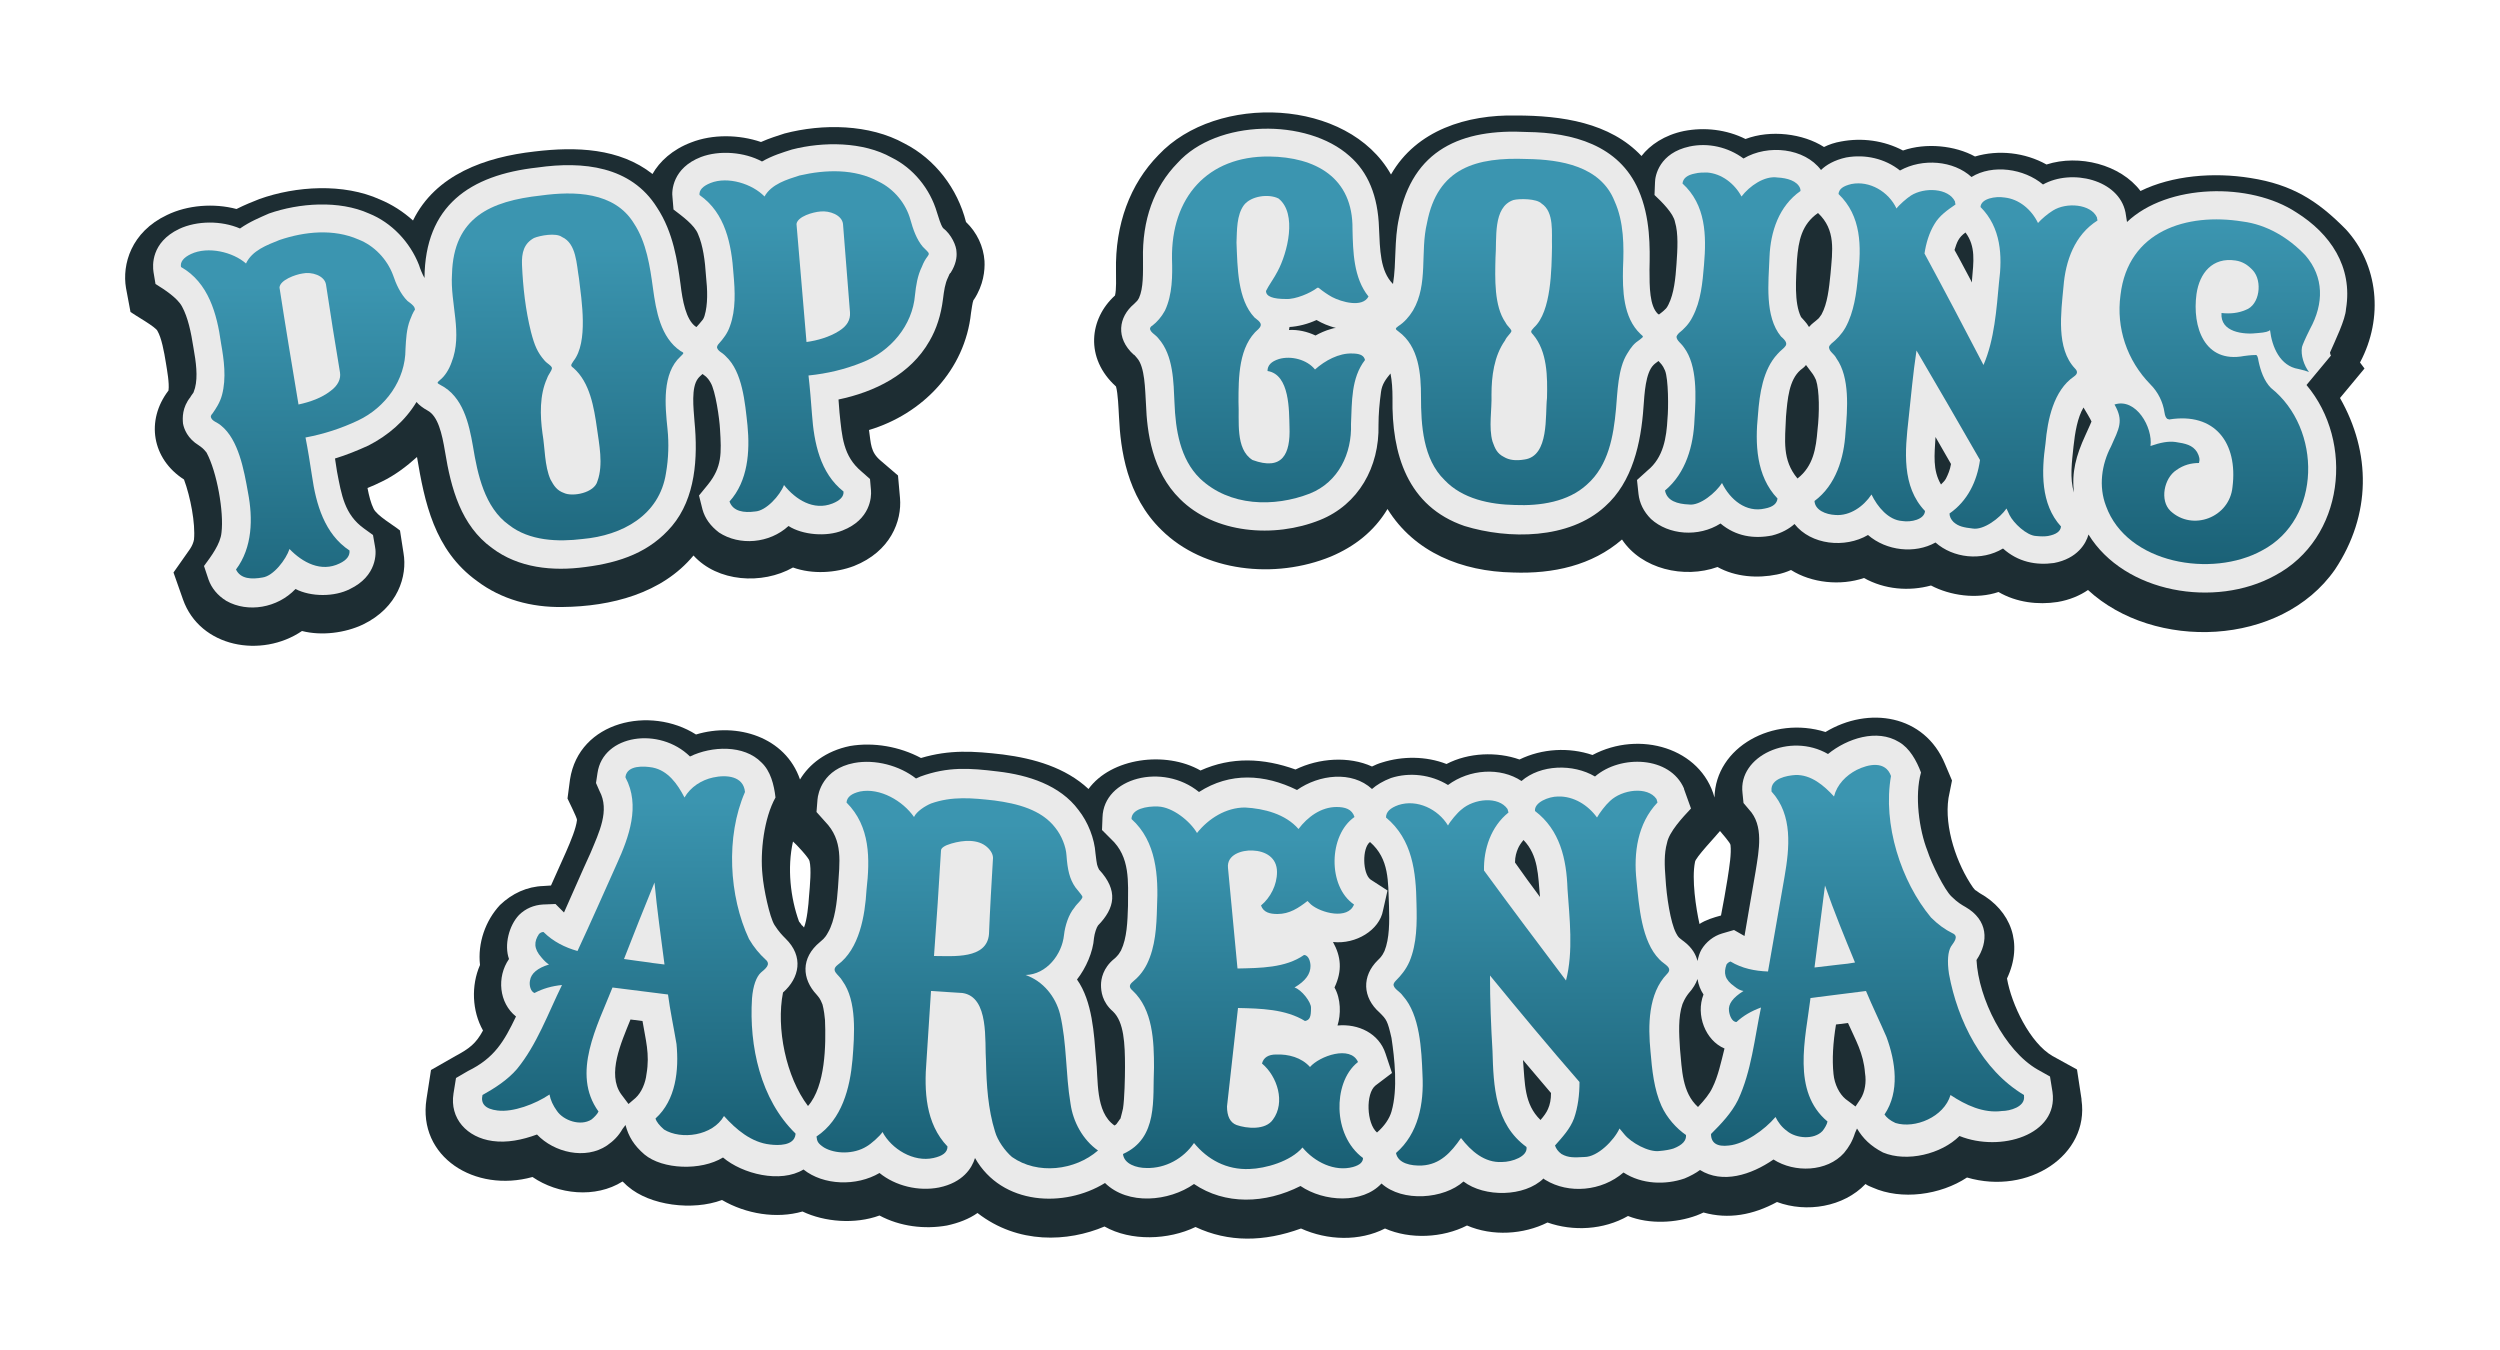 <?xml version="1.0" encoding="utf-8"?>
<!-- Generator: Adobe Illustrator 27.7.0, SVG Export Plug-In . SVG Version: 6.00 Build 0)  -->
<svg version="1.1" id="Layer_1" xmlns="http://www.w3.org/2000/svg" xmlns:xlink="http://www.w3.org/1999/xlink" x="0px" y="0px"
	 viewBox="0 0 500 270" enable-background="new 0 0 500 270" xml:space="preserve">
<path fill="#1D2D33" d="M196.9,52.2c-0.2-2.9-1.5-5.7-3.7-7.8c-1.7-6.7-6.2-12.6-12.3-15.7c-7-3.9-16.4-4-24-2
	c-1.5,0.5-2.9,0.9-4.7,1.7c-4.4-1.5-9.7-1.6-14,0.1c-3.7,1.4-6.3,3.8-7.7,6.3c-6.6-5.2-15.3-5.5-23.6-4.5
	c-9.8,1.1-19.8,4.6-24.3,13.8c-2-1.8-4.2-3.2-6.6-4.2c-7.3-3.3-16.8-2.7-24.1-0.1c-1.5,0.6-2.8,1.1-4.6,2c-4.5-1.2-9.8-0.8-13.9,1.2
	c-7.2,3.4-9,9.9-8.2,14.6c0,0,0.9,4.8,0.9,4.8c0.8,0.6,5.1,3,5.4,3.8c0.8,1.4,1.3,4,1.7,6.5c0.2,1.3,0.7,3.9,0.5,5.4
	c-4.6,6-3.3,13.7,3.1,17.8c1.3,3.5,2.3,8.8,2,12c-0.1,0.6-0.4,1.3-0.8,1.9l-3.3,4.7l1.9,5.4c3.4,9.6,15.7,11.8,23.8,6.3
	c3.9,1,8.6,0.4,12.2-1.3c7-3.4,8.9-9.7,8.1-14.3c0,0-0.7-4.5-0.7-4.5c-1.2-1-4.7-3-5.3-4.4c-0.5-1-0.9-2.5-1.2-4.1
	c1-0.4,1.9-0.8,2.9-1.3c2.5-1.2,4.9-3,7-4.9c1.5,8.9,3.4,18.6,12,24.8c4.9,3.7,10.9,5.3,17.1,5.2c9.7-0.1,19.9-2.7,26.2-10.3
	c4.8,5.3,13.7,5.9,19.9,2.4c3.9,1.4,8.5,1.1,12.2-0.3c7.3-2.9,9.6-9,9.2-13.6c0,0-0.4-4.5-0.4-4.5l-3.5-3c-2-1.7-1.9-3.3-2.3-6.1
	c10.7-3.2,19.2-12,20.4-23.4c0.1-0.6,0.3-2.2,0.5-2.6l0.1-0.1l0,0C196.7,57,197,54.1,196.9,52.2z"/>
<path fill="#1D2D33" d="M469.2,45.9c-5.7-5.8-10.8-9-19.1-10.3c-7.4-1.2-15.7-0.5-22,2.6c-4-5.3-12.3-7.4-18.8-5.3
	c-4.3-2.4-9.6-3-14.3-1.6c-4-2.2-9.8-2.8-14.4-1.2c-3.8-2-8.2-2.6-12.4-1.8c-1.2,0.2-2.4,0.6-3.4,1.1c-4.2-2.7-10.7-3.5-15.7-1.6
	c-3.8-1.9-8.2-2.4-12.3-1.6c-3.9,0.8-6.8,2.8-8.5,5c-6.3-6.7-16-8.1-25.1-8.1c-9.8-0.2-19.9,2.9-25,11.8
	c-8.6-15.3-34.9-16.3-46.5-3.9c-5.7,5.8-8.7,13.9-8.5,23.2c0,1.4,0.1,3.7-0.2,4.9c-5.1,4.6-6.1,12.5,0.2,18.2
	c0.4,1.4,0.5,4.4,0.6,6.1c0.3,6.4,1.5,15.8,8.5,22.6c8.5,8.4,22.7,9.9,33.9,5.3c4.7-2,8.6-5,11.3-9.5c5.4,8.7,14.9,12.5,25.1,12.7
	c8,0.3,15.8-1.4,21.8-6.6c3.9,5.9,12.4,7.9,19.1,5.5c3.6,2,8,2.3,11.9,1.5c1-0.2,1.9-0.5,2.8-0.9c4.1,2.6,9.9,3.2,14.6,1.6
	c4.1,2.3,9,2.7,13.4,1.5c3.8,2,9.1,2.8,13.5,1.3c3.6,2.1,7.9,2.6,11.8,2c2.4-0.4,4.5-1.3,6.1-2.4c13.2,12.2,38.6,11.4,49.4-4.1
	c7.3-11,7.2-23.4,1-34.3l4.9-5.9l-0.9-1.2C476.8,63.5,475.6,52.9,469.2,45.9z"/>
<path fill="#EAEAEA" d="M191.3,50.4c0-1.2-1-3.5-2.7-4.8c-0.5-0.7-0.9-2.2-1.2-3.1c-1.4-4.8-4.8-8.9-9.1-11
	c-5.7-3.2-13.7-3.2-19.9-1.6c-1.9,0.6-3.9,1.2-6,2.4c-3.5-1.9-8.5-2.3-12.2-0.9c-5.7,2.2-5.9,6.8-5.7,8.1c0,0,0.2,2.4,0.2,2.4
	c1.7,1.3,4.2,3.1,4.9,4.9c1,2.3,1.4,5.3,1.6,8.4c0.3,2.8,0.4,5.7-0.3,8c-0.2,0.6-0.4,0.8-0.4,0.8c-0.7,0.9-0.7,0.8-1.2,1.4
	c-0.1,0-0.1-0.1-0.2-0.1c-1.9-1.4-2.6-5.1-3-8.5c-0.6-4.4-1.4-10.3-4.7-15.3c-5.2-8.3-14.8-9.3-23.9-8C93.9,35,85,41.2,84.9,55.6
	c-0.4-0.7-0.9-1.9-1.1-2.6c-1.8-4.6-5.5-8.5-10-10.3c-6-2.7-14-2.1-20,0C52,43.5,50,44.3,48,45.7c-3.7-1.6-8.6-1.6-12.2,0.1
	c-5.6,2.7-5.3,7.3-5.1,8.6c0,0,0.4,2.4,0.4,2.4c1.8,1.1,4.4,2.8,5.3,4.5c1.2,2.2,1.8,5.1,2.3,8.3c0.5,2.8,0.9,5.7,0.3,8
	c-0.2,0.6-0.3,0.9-0.3,0.9c-0.4,0.6-0.6,0.8-0.6,0.9c-1.7,2.1-1.6,4.2-1.5,5.3c0.2,1.1,0.9,3,3.2,4.4c0.4,0.3,0.8,0.5,1.5,1.4
	c2.1,3.9,3.5,11.9,3,16c-0.2,2.3-2.1,4.8-3.5,6.7l0.9,2.7c0.6,1.7,1.8,3.2,3.6,4.3c4.3,2.4,10.2,1.4,13.8-2.4
	c3.1,1.6,7.8,1.6,10.9,0c5.4-2.6,5.3-7.2,5-8.5c0,0-0.4-2.3-0.4-2.3l-1.8-1.3c-3.9-2.8-4.5-6.7-5.4-11.4l-0.4-2.6
	c2.3-0.7,4.5-1.6,6.7-2.6c3.9-2,7.3-4.9,9.6-8.7c0.5,0.6,1.3,1.2,2.2,1.7c2.1,1.1,2.9,4.6,3.5,8.2c1.2,7.4,3.2,14.8,9.4,19.3
	c5.3,4,12.1,4.7,18.7,3.8c7-0.9,12.9-3,17.3-8.2c4.7-5.6,5.2-13.6,4.5-20.9c-0.2-2.7-0.7-6.8,0.7-8.6c0.3-0.4,0.5-0.5,0.9-0.9
	c0.5,0.4,0.9,0.5,1.6,1.7c1,1.6,1.8,7.3,1.9,9.3c0.3,4.9,0.4,7.6-2.4,11.1c0,0-1.8,2.2-1.8,2.2l0.7,2.8c0.5,1.8,1.6,3.3,3.3,4.6
	c4.1,2.7,10.1,2.2,13.9-1.3c2.8,1.8,7.6,2.2,10.8,0.9c5.6-2.2,5.8-6.7,5.7-8c0,0-0.2-2.3-0.2-2.3l-1.7-1.5c-3.7-3.1-3.9-7-4.4-11.8
	l-0.2-2.6c7.2-1.5,14.4-5,18.2-11.7c1.4-2.4,2.3-5.2,2.7-8.4c0.2-1.6,0.4-3.1,1-4.3c0.1-0.3,0.3-0.6,0.2-0.5c0,0,0,0,0,0
	c0.2-0.3,0.2-0.4,0.3-0.4C191.2,52.9,191.4,51.4,191.3,50.4z"/>
<path fill="#EAEAEA" d="M469.2,61.8c1.4-8.5-3.2-15.1-9.9-19.3c-9.2-6.1-25.8-5.8-33.9,1.9l-0.3-1.9c-1.3-6.6-10.8-8.8-16.5-5.6
	c-3.8-3.2-10.1-4.1-14.3-1.5c-3.6-3.3-9.8-3.8-14.3-1.3c-3-2.4-7-3.3-10.8-2.6c-2.3,0.5-4,1.5-5,2.5c-3.3-4.4-10.6-5.2-15.5-2.3
	c-3.1-2.3-7.1-3.2-10.8-2.4c-6,1.3-6.9,5.8-6.9,7.2c0,0-0.1,2.5-0.1,2.5c1.5,1.4,3.8,3.7,4.1,5.4c0.7,2.3,0.5,5.5,0.3,8.4
	c-0.2,2.9-0.5,5.9-1.6,8.1c-0.3,0.6-0.5,0.8-0.5,0.8c-0.8,0.8-0.8,0.7-1.4,1.2c-0.1,0-0.1-0.1-0.2-0.1c-1.7-1.6-1.7-5.4-1.7-8.9
	c0.1-4.4,0.2-10.4-2.2-15.9c-3.9-9-13.2-11.5-22.3-11.6c-13.1-0.7-22.9,3.5-25.6,17.2c-1,4.5-0.5,8.9-1.2,13.2
	c-2.6-2.6-2.6-6.9-2.8-11.2c-0.2-6.4-2.2-11.2-5.9-14.4c-8.5-7.6-26.5-7.4-34.4,1.4c-4.7,4.8-7.1,11.4-6.9,19.3
	c0,2.7,0.1,5.7-0.8,7.7c-0.2,0.4-0.4,0.6-0.4,0.6c-0.4,0.4-0.6,0.6-0.6,0.6c-3.1,2.6-3.7,6.8-0.1,10.1c0.1,0,0.3,0.2,0.7,0.7
	c1.6,1.8,1.6,6.2,1.8,9.3c0.2,5.5,1.2,13.4,6.8,18.9c6.9,6.9,18.8,7.9,28,4.2c7.7-3.1,11.9-10.6,11.7-19c0-2.2,0.2-4.4,0.5-6.6
	c0.2-1.6,1-2.6,1.9-3.7c0.3,1.5,0.4,3.2,0.4,4.9c-0.2,11.2,3,21.7,14.4,25.6c8.8,2.7,20.9,2.7,28.1-3.9c5.5-4.9,7.2-12.7,7.7-19.9
	c0.2-2.7,0.4-6.8,2-8.4c0.4-0.4,0.5-0.4,1-0.8c0.4,0.5,0.8,0.7,1.3,1.9c0.7,1.7,0.7,7.6,0.5,9.6c-0.2,3.8-0.8,7.8-4,10.4
	c0,0-2.1,1.9-2.1,1.9l0.3,2.8c0.2,1.8,1,3.5,2.5,5c3.5,3.2,9.5,3.7,13.9,0.9c3.1,2.6,6.7,3.1,10.3,2.4c2-0.5,3.5-1.4,4.5-2.3
	c3.3,4.2,10.1,4.9,14.7,2.2c3.7,3.2,9.4,3.8,13.5,1.5c3.5,3.1,9.2,3.8,13.5,1.2c3,2.7,6.6,3.4,10.2,2.9c4.7-0.9,6.4-3.9,6.9-5.7
	c7.2,11.7,25.3,14.8,37.3,8.2c13.9-7.4,15.9-26.7,6.3-38.1l4.9-5.9c-0.1-0.1-0.2-0.4-0.2-0.6C467,68.2,469.1,63.9,469.2,61.8z
	 M266.2,65.8c-1.1,0.3-2.2,0.8-3.1,1.3c-1.7-0.8-3.5-1.2-5.3-1.1c0-0.2,0.1-0.4,0.1-0.6c1.7-0.1,3.7-0.6,5.4-1.4
	c1.2,0.7,2.4,1.2,3.9,1.6C266.8,65.6,266.5,65.7,266.2,65.8z M363.5,86c-0.3,3.6-0.8,7.2-4,9.7c-3.1-3.7-2.5-7.6-2.3-12.4
	c0.3-3.5,0.6-7.3,2.9-9.3c0.4-0.3,0.8-0.6,1.1-1c0.3,0.4,0.6,0.8,0.9,1.2c0.3,0.4,0.6,0.7,1.1,1.8C363.9,78.1,363.9,82.6,363.5,86z
	 M366.1,54.8c-0.3,2.9-0.6,5.9-1.8,8.1c-0.4,0.6-0.6,0.8-0.6,0.8c-1,0.9-1.2,0.9-1.9,1.7c-0.5-0.9-1.2-1.5-1.6-2
	c-1.4-2.9-1-7.5-0.8-11.5c0.3-3.7,0.9-7,4.2-9.3C367.2,46,366.5,50.1,366.1,54.8z M389.2,95.7c-0.2,0.4-0.6,0.8-1,1.2
	c-1.7-2.9-1.3-5.9-1.1-9.5c1,1.8,2.1,3.6,3.1,5.4C390,94,389.6,94.9,389.2,95.7z M394.4,56c0,0.2,0,0.3,0,0.5
	c-1.2-2.2-2.3-4.4-3.5-6.5c0.5-1.6,0.8-2.5,2.2-3.5C395.2,49.3,394.7,52.4,394.4,56z M417.1,87c-1.9,4.1-2.8,7.5-2.3,11.5
	c-0.9-2.8-0.4-6.3-0.1-9.2c0.3-2.8,0.8-5.8,2-7.8c0.2,0.3,1.5,2.5,1.6,2.8C418.2,84.5,417.9,85.3,417.1,87z"/>
<g>
	<linearGradient id="SVGID_1_" gradientUnits="userSpaceOnUse" x1="59.456" y1="57.155" x2="59.456" y2="154.286">
		<stop  offset="0" style="stop-color:#3B95B0"/>
		<stop  offset="1" style="stop-color:#0E4D60"/>
	</linearGradient>
	<path fill="url(#SVGID_1_)" d="M82.4,60.9c-0.2-0.2-0.5-0.4-0.9-0.7c-1.4-1.4-2.3-3.4-2.9-5.2c-1.2-3.2-3.8-5.9-6.9-7.1
		c-5-2.2-10.8-1.6-15.8,0.1c-2.5,1-5.5,2.1-6.7,4.7c-2.6-2.3-7.6-3.5-11-1.9c-1.5,0.7-2.2,1.6-2,2.6c5.5,3.1,7.2,9.4,8,15.2
		c0.6,3.4,1.1,7,0.2,10.4c-0.4,1.5-1.2,2.7-1.9,3.7c-0.3,0.3-0.4,0.6-0.3,0.8c0.3,0.8,1.2,0.9,2,1.6c3.5,2.8,4.6,8.9,5.4,13.4
		c1,5.2,0.9,11-2.4,15.4c0.9,1.9,3.1,2,5.3,1.6c2.2-0.3,4.7-3.6,5.4-5.7c2.6,2.7,6.3,4.7,10,2.9c1.5-0.7,2.1-1.6,2-2.6
		c-5-3.3-6.7-9.3-7.5-14.9c-0.4-2.6-0.8-5.2-1.3-7.7c3.7-0.7,7.1-1.8,10.5-3.4c5.5-2.6,9.5-8.1,9.5-14.3c0.1-1.9,0.2-4,0.9-5.8
		c0.3-0.8,0.6-1.5,1-2.1C82.9,61.4,82.8,61.3,82.4,60.9z M66.1,78.2c-1.8,1.4-4.1,2.2-6.4,2.7c-1.3-7.8-2.6-15.6-3.8-23.4
		c0.1-1.5,3.2-2.6,4.6-2.8c1.8-0.4,4.4,0.4,4.7,2.2c0.9,5.9,1.8,11.7,2.8,17.6C68.2,75.8,67.6,77.1,66.1,78.2z"/>
	
		<linearGradient id="SVGID_00000152982972598178765060000018103350677424183176_" gradientUnits="userSpaceOnUse" x1="112.118" y1="49.393" x2="112.118" y2="146.635">
		<stop  offset="0" style="stop-color:#3B95B0"/>
		<stop  offset="1" style="stop-color:#0E4D60"/>
	</linearGradient>
	<path fill="url(#SVGID_00000152982972598178765060000018103350677424183176_)" d="M136.1,70.2c-4-2.7-4.9-8.1-5.5-12.5
		c-0.6-4.4-1.3-9.2-3.8-13c-3.9-6.4-12-6.5-18.6-5.6c-10.1,1.1-17.5,4.4-17.8,15.7c-0.4,5.9,2.2,11.9-0.1,17.7
		C89.8,73.9,89,75.2,88,76c-0.7,0.6-0.6,0.6,0.1,1c4.5,2.3,5.7,7.7,6.5,12.3c0.9,5.5,2.3,12.2,7.2,15.7c4.1,3.2,9.8,3.4,14.7,2.8
		c7.9-0.7,15.4-4.7,16.7-13.2c0.5-2.9,0.6-5.9,0.3-8.8c-0.5-4.8-1.1-11.1,2.6-14.5C136.8,70.6,136.9,70.6,136.1,70.2z M119.5,96.2
		c-0.6,2.4-5,3.2-6.7,2.4c-1.4-0.5-2-1.4-2.7-2.7c-1.2-2.7-1.1-6.3-1.6-9.2c-0.5-3.6-0.6-7.7,0.9-11c0.3-0.9,0.9-1.4,1-2.1
		c-0.2-0.6-0.9-0.8-1.5-1.5c-1.4-1.6-2-3-2.7-5.7c-1.1-4.4-1.6-8.9-1.8-13.4c-0.1-2.5,0.4-4.3,2.4-5.4c1.2-0.5,4.4-1.1,5.6-0.2
		c2.9,1.3,2.9,5.5,3.4,8.3c0.5,4.3,1.9,12.7-1.1,16.5c-0.5,0.8-0.7,0.9,0,1.4c3.3,2.9,4.1,7.9,4.7,12.1
		C119.8,88.7,120.7,92.9,119.5,96.2z"/>
	
		<linearGradient id="SVGID_00000149349403230158776750000002733721633316622008_" gradientUnits="userSpaceOnUse" x1="162.888" y1="44.822" x2="162.888" y2="140.196">
		<stop  offset="0" style="stop-color:#3B95B0"/>
		<stop  offset="1" style="stop-color:#0E4D60"/>
	</linearGradient>
	<path fill="url(#SVGID_00000149349403230158776750000002733721633316622008_)" d="M185.4,50.2c-0.2-0.2-0.5-0.5-0.8-0.8
		c-1.3-1.5-2-3.6-2.5-5.4c-0.9-3.3-3.3-6.2-6.4-7.7c-4.8-2.6-10.6-2.4-15.8-1.2c-2.5,0.8-5.6,1.7-7,4.2c-2.4-2.5-7.3-4.1-10.8-2.7
		c-1.5,0.6-2.3,1.4-2.2,2.4c5.2,3.6,6.4,9.9,6.8,15.8c0.3,3.4,0.5,7.1-0.7,10.4c-0.5,1.5-1.4,2.6-2.2,3.5c-0.3,0.3-0.4,0.6-0.4,0.8
		c0.2,0.8,1.1,1,1.8,1.8c3.3,3.1,3.8,9.2,4.3,13.8c0.5,5.2,0.1,11.1-3.6,15.2c0.7,2,2.9,2.3,5.1,2c2.2-0.1,5-3.2,5.8-5.3
		c2.3,2.9,5.9,5.2,9.7,3.7c1.5-0.6,2.3-1.4,2.2-2.4c-4.7-3.7-5.9-9.8-6.3-15.4c-0.2-2.6-0.4-5.2-0.7-7.8c3.8-0.4,7.2-1.2,10.7-2.6
		c5.7-2.2,10.1-7.4,10.6-13.5c0.2-1.9,0.5-3.9,1.4-5.7c0.3-0.8,0.7-1.5,1.1-2C185.9,50.8,185.8,50.6,185.4,50.2z M167.8,66.2
		c-1.9,1.2-4.3,1.9-6.5,2.2c-0.7-7.9-1.3-15.7-2-23.6c0.2-1.5,3.3-2.4,4.8-2.5c1.8-0.2,4.3,0.7,4.5,2.5c0.5,5.9,0.9,11.8,1.4,17.7
		C170.1,64,169.4,65.2,167.8,66.2z"/>
</g>
<linearGradient id="SVGID_00000134208557218581648280000011920532636433196984_" gradientUnits="userSpaceOnUse" x1="251.812" y1="44.803" x2="251.812" y2="139.669">
	<stop  offset="0" style="stop-color:#3B95B0"/>
	<stop  offset="1" style="stop-color:#0E4D60"/>
</linearGradient>
<path fill="url(#SVGID_00000134208557218581648280000011920532636433196984_)" d="M257.2,59.8c-2.6,0-4-0.5-4-1.6
	c0.4-0.9,1.7-2.7,2.3-3.9c2-3.7,4-11.6,0.2-14.6c-2-1-5.5-0.5-6.9,1.3c-1.5,2-1.4,5.1-1.5,7.5c0.2,5,0.2,11.4,3.6,15
	c1.2,0.9,1.7,1.4,0.8,2.3c-4,3.4-4,9.7-4,14.6c0.2,3.7-0.7,9.4,2.8,11.6c6,2.2,7.6-1.2,7.4-6.6c-0.1-3.2,0.1-10.5-4.4-11.2
	c0-1.1,0.7-1.9,2.3-2.4c2.4-0.7,5.6,0.1,7.2,2.1c2-1.8,4.8-3.3,7.4-3.2c1.4,0,2.2,0.3,2.5,1c0,0.1,0.1,0.2,0.1,0.3
	c-2.8,3.6-2.6,8.4-2.8,12.8c0.2,5.9-2.5,11.6-8.2,13.9c-7.2,2.8-16.1,2.6-22-3c-4-3.9-4.9-9.8-5.1-15.1c-0.2-4.2-0.2-9.5-3.2-12.9
	c-0.6-0.8-1.5-1.1-1.7-1.9c0-0.2,0.1-0.5,0.5-0.7c0.9-0.7,1.8-1.7,2.5-3c1.5-3.2,1.5-7,1.4-10.3c-0.2-12.3,7.1-20.6,19.4-20.5
	c9.3,0.1,16.8,4.2,16.7,14.5c0.1,4.5,0.2,9.8,3.2,13.5c-1.2,2.3-5.4,1.1-7.3,0.1c-0.9-0.5-1.9-1.2-2.5-1.7c-0.2-0.2-0.4-0.2-0.5-0.1
	C262.1,58.6,259.1,59.9,257.2,59.8z"/>
<linearGradient id="SVGID_00000163770529139218412370000017652630895890472378_" gradientUnits="userSpaceOnUse" x1="303.843" y1="44.792" x2="303.843" y2="139.698">
	<stop  offset="0" style="stop-color:#3B95B0"/>
	<stop  offset="1" style="stop-color:#0E4D60"/>
</linearGradient>
<path fill="url(#SVGID_00000163770529139218412370000017652630895890472378_)" d="M325.4,70.8c-1.8,2.9-1.9,7.6-2.2,11
	c-0.5,5.4-1.5,11.3-5.8,15.1c-3.8,3.5-9.4,4.3-14.4,4.1c-5-0.1-10.5-1.2-14.1-5c-4.3-4.2-4.7-11-4.7-16.6c0-4.6-0.4-10.1-4.5-13.1
	c-0.7-0.5-0.7-0.6,0-1.1c1.1-0.7,2.1-1.8,2.9-3.1c3.1-5.3,1.4-11.7,2.8-17.5c2.1-11.1,9.9-13.2,20-12.8c6.7,0.1,14.7,1.4,17.5,8.4
	c1.9,4.2,1.9,9,1.7,13.4c-0.1,4.4,0,9.9,3.5,13.2c0.7,0.6,0.6,0.5-0.1,1.1C326.8,68.7,326.3,69.3,325.4,70.8z M298.3,78.9
	c0.1,3-0.6,6.6,0.2,9.4c0.5,1.4,0.9,2.4,2.3,3.1c1,0.6,2.3,0.8,4.1,0.5c5-0.7,4.1-8.9,4.5-12.3c0.1-4.2,0.1-9.3-2.8-12.7
	c-0.6-0.6-0.4-0.7,0.2-1.4c3.5-3.2,3.5-11.8,3.6-16.1c-0.1-2.8,0.5-7-2.1-8.7c-1-1-4.4-1-5.6-0.7c-4.2,1.4-3.3,7.8-3.6,11.5
	c-0.1,4.2-0.3,9.7,2,13c0.4,0.8,1,1.1,1.2,1.7c-0.2,0.6-0.9,1-1.3,1.9C298.8,71.2,298.3,75.3,298.3,78.9z"/>
<linearGradient id="SVGID_00000168828597882007332990000008765896569474971825_" gradientUnits="userSpaceOnUse" x1="346.669" y1="44.812" x2="346.669" y2="139.752">
	<stop  offset="0" style="stop-color:#3B95B0"/>
	<stop  offset="1" style="stop-color:#0E4D60"/>
</linearGradient>
<path fill="url(#SVGID_00000168828597882007332990000008765896569474971825_)" d="M341.4,34.5c2.9,0.2,5.5,2.2,6.9,4.8
	c1.6-2.1,4.6-4.2,7.2-3.8c2,0.1,3.9,0.7,4.5,2.1c0.1,0.3,0.1,0.4,0.1,0.6c-4.3,3-6,8.1-6.2,13.2c-0.2,5.1-1,11.9,2.3,15.9
	c2.1,1.8,0.6,2-0.7,3.5c-2.9,3.1-3.6,8-3.9,12.1c-0.6,5.8-0.4,12.3,3.9,16.8c-0.1,1-0.9,1.7-2.5,2c-3.8,0.9-7-1.8-8.6-5.1
	c-1.2,1.9-4.4,4.6-6.6,4.3c-2.3-0.1-4.4-0.7-4.8-2.8c4.2-3.5,5.7-9,5.9-14.2c0.3-4.6,0.6-10.8-2.1-14.4c-0.6-0.9-1.4-1.3-1.5-2.1
	c0-0.2,0.2-0.5,0.5-0.8c1-0.8,2-1.8,2.7-3.2c1.7-3.2,2-6.9,2.3-10.4c0.5-5.9,0.4-12-4.3-16.3c0.1-1,0.9-1.7,2.5-2
	C339.8,34.5,340.6,34.5,341.4,34.5z"/>
<linearGradient id="SVGID_00000152957801448032949760000002315985171555223725_" gradientUnits="userSpaceOnUse" x1="391.275" y1="44.789" x2="391.275" y2="139.689">
	<stop  offset="0" style="stop-color:#3B95B0"/>
	<stop  offset="1" style="stop-color:#0E4D60"/>
</linearGradient>
<path fill="url(#SVGID_00000152957801448032949760000002315985171555223725_)" d="M374.3,98.9c-1.6,2.4-4.3,4.3-7.2,4.1
	c-2-0.1-4.1-1-4.2-2.8c4.3-3.2,5.9-8.6,6.2-13.7c0.4-4.7,0.9-11-1.8-14.8c-0.5-1-1.4-1.3-1.5-2.2c0-0.3,0.2-0.5,0.5-0.8
	c1-0.8,2-1.8,2.8-3.2c1.7-3.1,2.2-6.9,2.5-10.3c0.7-5.9,0.7-12-3.9-16.4c0.1-1,0.9-1.6,2.6-2c3.6-0.7,7.4,1.5,9,4.9
	c0.5-0.7,2.1-2.1,2.9-2.6c2.7-1.7,7.5-1.5,8.8,1.2c0,0.3,0.1,0.4,0.1,0.6c-1.6,1.1-3.2,2.2-4.2,3.9c-1.1,1.8-1.7,3.9-2,5.9
	c4,7.4,7.9,14.8,11.8,22.3c2.2-5.1,2.6-11.2,3.1-16.5c0.7-5.4,0.4-11-3.7-15.1c0.1-1.7,3-2.2,4.8-1.9c2.9,0.3,5.4,2.4,6.7,5.1
	c0.7-0.8,2-1.9,3-2.5c2.7-1.7,7.6-1.3,8.8,1.4c0,0.3,0.1,0.4,0.1,0.6c-4.6,2.9-6.4,8.1-6.8,13.2c-0.5,5.3-1.5,12.4,2.3,16.4
	c0.6,0.6,0.5,1.1-0.2,1.6c-4.1,2.8-5.3,8.7-5.7,13.4c-0.8,5.6-1,12.1,3.1,16.6c-0.1,1-1,1.6-2.6,1.9c-0.6,0.1-1.4,0.1-2.4,0
	c-1.9-0.1-4.5-2.6-5.3-4.2c-0.2-0.5-0.4-0.8-0.6-1.3c-1.3,1.9-4.6,4.4-6.8,4c-1.7-0.2-2.8-0.4-3.8-1.3c-0.5-0.5-0.8-1.1-0.8-1.7
	c3.6-2.5,5.5-6.4,6.1-10.7c-4.2-7.3-8.4-14.6-12.7-21.9c-0.7,4.6-1.1,9.2-1.6,13.8c-0.7,6.2-1.4,13.4,3.3,18.3
	c-0.1,1.7-2.8,2.3-4.6,2C377.7,104,375.5,101.4,374.3,98.9z"/>
<linearGradient id="SVGID_00000046334973797087345860000000796893365892698810_" gradientUnits="userSpaceOnUse" x1="442.087" y1="44.782" x2="442.087" y2="139.627">
	<stop  offset="0" style="stop-color:#3B95B0"/>
	<stop  offset="1" style="stop-color:#0E4D60"/>
</linearGradient>
<path fill="url(#SVGID_00000046334973797087345860000000796893365892698810_)" d="M446.5,97.4c1.1-8.8-3.5-15-12.7-13.5
	c-0.1-0.1-0.2-0.1-0.3-0.1c-0.3-0.2-0.5-0.6-0.6-1.3c-0.3-2.1-1.3-4.1-2.8-5.6c-4.7-4.8-6.9-11.3-6-17.9
	c1.5-12.8,13.2-16.5,24.4-14.7c4.8,0.6,9.2,3.2,12.6,6.8c3.7,4.3,3.7,9.6,0.9,14.7c-1,2-1.5,3.2-1.6,3.6c-0.3,1.6,0.4,3.7,1.4,5
	c-0.5-0.2-1.2-0.4-2.1-0.6c-3.7-0.6-5.3-4.4-5.7-7.8c-0.2,0.3-1,0.5-2.3,0.6c-3.1,0.4-7.7-0.2-7.4-4c1.8,0.2,3.4,0,4.8-0.6
	c2.9-1,3.4-5.8,1.5-7.9c-1-1.1-2.1-1.8-3.5-2c-4.6-0.7-7.2,2.5-7.8,6.7c-0.9,6.6,1.6,13.9,9.5,12.4c1.4-0.2,2.2-0.2,2.4-0.2
	c0.2,0,0.4,0.4,0.5,1.2c0.4,1.9,1.1,4,2.5,5.4c10.2,8.1,10.2,26.2-1.8,32.5c-10,5.5-27,2.7-31.2-8.9c-1.5-3.9-0.9-8.3,1-11.9
	c1.6-3.6,2.6-5.1,0.7-8.4c4.3-1.4,7.7,4.6,7.2,8.3c2-0.7,3.6-1,5-0.8c2,0.3,3.4,0.6,4.3,2c0.5,0.9,0.6,1.5,0.4,2.2
	c-1.6,0-3.1,0.4-4.5,1.4c-2.5,1.6-3.4,6.1-1.2,8.2C438.5,106.3,445.9,103.5,446.5,97.4z"/>
<path fill="#1D2D33" d="M416.3,220l0-0.2l-0.9-5.9l-4.9-2.7c-4.5-2.6-8.2-10.3-9.1-15.5c3.3-7,0.8-13.6-5.5-17.1
	c0,0-0.3-0.2-0.7-0.5c-0.1,0-0.3-0.2-0.6-0.6c-3.2-4.6-5.8-12-4.9-17.9c0,0,0.7-3.5,0.7-3.5l-1.4-3.3c-4.1-9.9-15.3-11.6-23.9-6.4
	c-10.5-3.3-22,3-22.2,13.1c-2.7-9.9-15-13.5-24.4-8.5c-4.7-1.6-10.1-1.3-14.6,0.9c-4.5-1.6-10.2-1.4-14.6,0.9
	c-4.1-1.6-8.8-1.6-12.9-0.3c-0.7,0.2-1.4,0.5-2,0.8c-4.6-2.1-10.6-1.7-15.3,0.6c-6.4-2.3-12.8-2.6-19,0.2c-7-4-17.9-2.5-22.4,3.7
	c-4.6-4.3-10.9-6.1-17.1-6.9c-5.9-0.7-10.7-1-16.4,0.7c-4.3-2.3-9.5-3.2-14.2-2.4c-4.9,1-8.2,3.7-10,6.7c-2.9-8.5-12.6-11.5-20.8-9
	c-9.1-5.8-23.4-2.7-25.2,9l-0.5,3.8c0.3,0.7,1.9,3.8,1.9,4.3c-0.2,1.7-1.2,4.1-2.2,6.4c-1,2.2-2,4.5-3,6.7l-1.5,0.1
	c-3.3,0.1-6.3,1.5-8.7,3.8c-2.9,3.1-4.5,7.6-4,12c-1.8,4.1-1.6,9.2,0.6,13.1c-1.4,2.6-2.7,3.6-5.5,5.1c0,0-4.9,2.8-4.9,2.8l-0.9,5.8
	c-1.8,11.6,9.7,18.8,21.2,15.6c5.1,3.5,12.6,4.3,18,0.9c0.4,0.3,0.7,0.7,1.1,1c4.4,3.8,12.9,4.9,18.8,2.7c4.8,2.8,10.9,3.8,16.1,2.3
	c4.4,2.1,10.5,2.6,15.4,0.8c4.1,2.2,9,2.8,13.5,2c2.3-0.5,4.4-1.3,6.1-2.5c8.1,6.3,18.1,5.8,25.4,2.7c5.3,3,12.8,2.7,18.2,0.1
	c6.6,3.1,13.7,3,21.1,0.3c5.3,2.4,11.7,2.6,16.8,0c5,2.2,11.5,1.9,16.4-0.6c5.1,2.2,11.3,1.8,16.1-0.6c5.1,1.8,11.2,1.5,16.1-1.3
	c4.3,1.7,9.6,1.4,13.7-0.1c0.5-0.2,1-0.4,1.4-0.6c5,1.4,9.9,0.5,14.7-2.1c5.9,2.2,13.3,1,17.7-3.6c0.4,0.3,0.9,0.5,1.4,0.7
	c5.8,2.6,13.6,1.5,18.9-2C405.7,239.1,417.9,231,416.3,220z M161.9,172.2c0.4,1.6,0.1,4.8-0.1,7.1c-0.1,1.7-0.4,4.7-1,6.2
	c-0.1-0.1-0.2-0.3-0.5-0.5c0-0.1-0.2-0.3-0.5-0.7c-1.7-4.7-2.4-10.7-1.2-16C159.3,168.9,161.8,171.6,161.9,172.2z M339,172.4
	c0-0.8,4.3-5.3,5-6.2c0.4,0.5,2.1,2.4,2.1,2.8c0.2,1.7-0.2,4.2-0.6,6.8c-0.4,2.4-0.8,4.8-1.3,7.3c-1.5,0.4-3.1,0.9-4.3,1.7
	C339.2,181.7,338.3,175.8,339,172.4z"/>
<path fill="#EAEAEA" d="M410.5,218.4L410.5,218.4l-0.5-3.1l-2.5-1.4c-6.6-3.8-11.8-14.2-12.2-21.9c2.5-3.7,2.3-8-2.2-10.6
	c-0.7-0.4-1.6-0.9-2.8-2.1c-1.4-1.3-4-6.6-4.8-9.1c-1.7-4.3-2.6-11.1-1.3-15.7c-0.9-2.4-2.3-4.9-4.4-6.1c-4.4-2.7-10.4-0.7-14.2,2.4
	c-7.6-4.4-18,0.4-17.1,7.8l0.2,2l1.1,1.3c3,3.2,2,8.1,1.3,12.5c-0.7,4.2-1.5,8.5-2.2,12.8l-2.1-1.2l-2.4,0.7
	c-1.7,0.5-3.2,1.7-4.1,3.2c-0.4,0.7-0.6,1.4-0.8,2.3c-0.3-1.2-1-2.6-2.7-3.9c0,0-0.3-0.2-0.9-0.7c0,0-0.3-0.2-0.7-1
	c-1.1-2.1-1.9-7.3-2.1-11c-0.2-2.4-0.3-4.9,0.3-7c0.4-2.2,3.1-5.1,4.8-6.9l-1.4-3.9l0-0.1c-2.8-6.5-12.7-6.8-17.8-2.4
	c-4.4-2.6-10.9-2.4-14.7,0.9c-4.2-2.8-10.4-2.4-14.7,0.8c-3.4-2.1-7.7-2.6-11.4-1.4c-1.6,0.6-2.9,1.4-3.8,2.2
	c-4-3.7-10.6-2.9-15,0.2c-6.5-3.2-13.4-3.6-19.6,0.4c-7.2-5.9-19.1-2.9-19.3,5.1c0,0-0.1,2.5-0.1,2.5l1.8,1.8
	c3.9,3.6,3.4,8.6,3.4,13.4c-0.1,3.1-0.2,6.4-1.4,8.9c-0.4,0.7-0.6,0.9-0.6,0.9c-0.5,0.6-0.8,0.8-0.8,0.8c-2.2,1.8-2.6,4-2.6,5.2
	c0,1.2,0.2,3.4,2.4,5.3c2.2,2.1,2.4,6.4,2.4,11.1c0,2.1-0.1,6.4-0.4,8.3c-0.1,0.4-0.3,1.3-0.5,2c-0.2,0.2-0.4,0.6-0.8,1.1
	c-0.1,0.1-0.2,0.2-0.4,0.3c-3.9-2.7-3.2-9.2-3.7-13.4c-0.4-4.9-0.7-11.4-3.8-15.8c1.8-2.3,3.2-5.5,3.4-8.3c0.1-0.9,0.5-2.1,0.8-2.5
	c3.4-3.5,4.1-7,0.2-11.2c-0.4-0.9-0.4-0.7-0.7-3.2c-0.2-3-1.5-6.3-3.4-8.7c-3.7-5-10.1-7-16.1-7.7c-5.7-0.7-10-1-15.5,1
	c-0.3,0.1-0.6,0.3-0.9,0.4c-3.3-2.6-8.2-3.9-12.4-3.1c-6.2,1.2-7.2,6-7.3,7.3c0,0-0.2,2.5-0.2,2.5l1.7,1.9c3.7,3.8,2.9,8.1,2.6,13.2
	c-0.2,2.8-0.6,6.6-2,9c-0.7,1.3-1.2,1.5-1.6,1.9c-3.9,3.2-3.6,7.4-0.7,10.5c0.4,0.5,0.7,0.7,1.2,2c0,0.1,0.3,0.9,0.5,3.1
	c0.2,5,0.1,13.2-3.4,17.2c-4.4-5.8-6.4-15.6-5-22.7c3.3-2.9,4.2-7.2,0.5-10.8c-0.6-0.6-1.3-1.3-2.2-2.7c-1-1.6-2.2-7.4-2.4-10
	c-0.5-4.6,0.3-11.4,2.6-15.5c-0.3-2.6-1-5.3-2.8-7c-3.5-3.6-10-3.3-14.3-1.2c-6.1-6-17.4-4.4-18.5,3.3l-0.3,2l0.7,1.6
	c2.1,3.9-0.1,8.3-1.8,12.4c-1.8,3.9-3.5,7.9-5.3,11.9l-1.7-1.7l-2.5,0.1c-1.8,0.1-3.5,0.8-4.8,2.1c-2,2.1-3,6-2,8.8
	c-2.5,3.6-2,8.8,1.4,11.5c-2.4,5-4.3,8.3-9.6,10.9c0,0-2.4,1.4-2.4,1.4l-0.5,3.1c-0.8,5,2.7,8.8,7.8,9.5c2.9,0.4,5.9-0.2,8.9-1.3
	c3.4,3.6,9.7,5.1,14,2.2c1.3-0.9,2.3-1.9,3.1-3.3l0.6-0.8c0.6,2.3,1.7,4.1,3.8,5.9c3.6,3,11.3,3.3,15.7,0.6
	c3.9,3.3,11.5,5.2,16.1,2.4c4,3.2,10.6,3.4,15.2,0.7c3.2,2.6,7.8,3.7,11.9,2.9c4.8-1,6.6-3.9,7.2-5.9c5.4,9.5,17.9,10,26,5
	c4.6,4.5,12.8,3.7,17.8,0.2c6.2,4.2,14.2,4,21.3,0.4c4.7,3.2,12.4,3.6,16.2-0.5c4.2,3.8,12.5,3.1,16.4-0.4c4.2,3.2,12.2,3.1,16-0.6
	c0.1,0.1,0.2,0.2,0.4,0.3c4.6,2.8,11.2,2.3,15.6-1.5c3.7,2.4,8.4,2.5,12.2,1.2c1.2-0.5,2.3-1.1,3.1-1.7c4.5,2.8,10.2,1,14.7-2.1
	c4.2,2.7,10.7,2.5,14.1-1.3c1-1.2,1.7-2.4,2.2-4l0.4-0.9c1.2,2,2.7,3.5,5.2,4.8c4.8,2,11.7,0.3,15.3-3.3
	C400.1,230.5,411.7,227,410.5,218.4z M129.3,214.8c-0.2,1.8-1,3.7-2.2,4.8c0,0-1.4,1.2-1.4,1.2l-1.5-2c-2.8-4,0-10.2,1.9-14.9
	c0.8,0.1,1.6,0.2,2.4,0.3C129.1,207.9,130,210.8,129.3,214.8z M278.3,222.3c-0.4,1.4-1.4,2.9-2.9,4.2c-2.1-1.8-2.3-7.8-0.3-9.4
	c0,0,3.3-2.5,3.3-2.5l-1.3-3.9c-1.3-4-5.4-6-9.6-5.6c0.7-2.2,0.7-5.3-0.6-7.6c1.6-3.4,1.3-6.2-0.3-9.1c4.6,0.5,9.3-2.4,10-6.3
	c0,0,0.9-4,0.9-4l-3.4-2.2c-1.6-1.2-1.7-6.3-0.1-7.5c3.9,3.4,3.6,7.9,3.8,12.8c0.1,3.2,0.1,6.5-0.9,9c-0.5,1.1-1,1.5-1.3,1.8
	c-3.3,3.2-3.1,7.5,0.3,10.5c1.4,1.4,1.6,1.6,2.4,5.1C278.9,211.6,279.6,217.8,278.3,222.3z M303.6,169.7c0.2-0.5,0.6-1.1,1.1-1.7
	c3,3.1,2.9,7.1,3.3,11.4c-1.7-2.3-3.4-4.6-5-6.9C303,171.3,303.3,170.4,303.6,169.7z M309.6,221.8c-0.3,0.7-0.8,1.4-1.5,2.2
	c-3.3-3.2-3.1-7.3-3.5-12c1.9,2.2,3.7,4.4,5.6,6.6C310.2,219.9,310,220.9,309.6,221.8z M342.5,217.5c-0.6,1.3-1.6,2.5-2.9,3.9
	c-3.2-2.9-3.2-7.5-3.6-11.6c-0.2-3-0.4-6.4,0.5-9c0.5-1.2,0.9-1.7,1.2-2.1c0.9-1,1.5-2,1.8-2.9c0.2,1.2,0.6,2.2,1.2,3.1
	c-1.6,4.1,0.4,9.2,4.2,10.8C344.2,212.5,343.6,215.3,342.5,217.5z M372.1,219.8l-1,1.5l-2-1.5c-1.2-1-2.2-2.9-2.4-5
	c-0.3-2.9-0.1-6.3,0.5-9.9c0.8-0.1,1.6-0.2,2.4-0.3c1.5,3.4,3.1,6,3.4,10C373.3,216.4,373,218.4,372.1,219.8z"/>
<g>
	
		<linearGradient id="SVGID_00000008850691560337497610000016093820579716702366_" gradientUnits="userSpaceOnUse" x1="127.658" y1="160.06" x2="127.658" y2="252.661">
		<stop  offset="0" style="stop-color:#3B95B0"/>
		<stop  offset="1" style="stop-color:#0E4D60"/>
	</linearGradient>
	<path fill="url(#SVGID_00000008850691560337497610000016093820579716702366_)" d="M150.4,199.7c0.2-2.6,0.9-4.4,1.8-5.2
		c0.8-0.7,2.1-1.6,0.9-2.6c-1.2-1.1-2.3-2.4-3.3-4.1c-4-8.5-4.7-20.5-0.8-29.4c-0.3-3.2-3.7-3.5-6.4-2.9c-2.3,0.5-4.5,1.9-5.7,4
		c-1.4-2.7-3.3-5.4-6.4-6c-1.7-0.3-5-0.5-5.4,1.8c0,0.1,0,0.1,0,0.2c3,5.6,0.7,11.9-1.7,17.2c-2.6,5.8-5.2,11.7-7.9,17.5
		c-2.5-0.7-4.9-1.9-6.8-3.8c-0.3,0-0.6,0.1-0.9,0.4c-1,1.5-1.1,2.9,0.5,4.7c0.5,0.6,1,1.1,1.5,1.4c-2.3,0.7-3.6,1.8-3.8,3.2
		c-0.2,0.9,0.1,2.2,0.9,2.5c1.7-0.9,3.5-1.4,5.5-1.6c-2.8,5.7-5,11.9-9,16.8c-1.9,2.2-4.4,3.8-6.9,5.2c-0.4,1.7,0.5,2.8,3,3.1
		c3.1,0.4,7.6-1.3,10.4-3.2c0.2,1.1,0.7,2.2,1.5,3.3c1.3,1.9,4.7,3.1,6.9,1.7c0.5-0.4,1.2-1.1,1.4-1.6c-5.5-7.6-0.2-17.2,2.8-24.8
		c3.7,0.5,7.4,0.9,11.1,1.4c0.4,3.1,1.2,6.9,1.7,9.9c0.5,5.2-0.1,11.2-4.2,14.9c0.2,0.7,0.8,1.4,1.7,2.2c3.4,2.1,9.7,1.3,12-2.7
		c2.4,2.7,5.5,5.3,9.2,5.7c1.6,0.2,4.8,0.3,5.1-2c0-0.1,0-0.1,0-0.2C152.1,219.9,149.8,209.2,150.4,199.7z M129.9,192.5
		c-1.8-0.2-3.5-0.5-5.1-0.7c2-5.1,4-10.2,6.1-15.3c0.5,5.5,1.3,10.9,2,16.4C131.6,192.7,131,192.7,129.9,192.5z"/>
	
		<linearGradient id="SVGID_00000145016237076510306680000008151835189128716941_" gradientUnits="userSpaceOnUse" x1="191.583" y1="164.854" x2="191.583" y2="257.061">
		<stop  offset="0" style="stop-color:#3B95B0"/>
		<stop  offset="1" style="stop-color:#0E4D60"/>
	</linearGradient>
	<path fill="url(#SVGID_00000145016237076510306680000008151835189128716941_)" d="M214.1,220.7c-1-5.9-0.7-12-2.1-17.9
		c-0.9-3.5-3.4-6.6-6.9-7.8c4.2-0.1,7.3-4.1,7.7-8c0.2-1.8,0.9-4.1,2.1-5.5c0.5-0.8,1.4-1.4,1.6-2.1c0-0.2-0.5-0.8-1.4-1.9
		c-1.2-1.7-1.6-3.6-1.8-6.4c-0.1-1.8-1-4-2.2-5.5c-2.8-3.7-7.7-4.9-12.2-5.5c-4.4-0.5-8.5-0.9-12.7,0.6c-1.2,0.5-2.9,1.6-3.4,2.7
		c-2.2-3.2-6.8-5.9-10.8-5.1c-1.7,0.4-2.6,1.1-2.7,2.2c4.8,4.8,4.7,11.3,4,17.5c-0.3,5.1-1.4,11.8-5.8,15c-1.5,1.2,0.3,1.9,1,3.2
		c2.9,4,2.4,10.7,2,15.7c-0.5,5.7-2.1,12-7.2,15.4c0.1,1,0.3,1.4,1.5,2.2c2.2,1.3,5.9,1.4,8.5-0.2c0.9-0.5,2.7-2.1,3.2-2.9
		c1.8,3.4,6.2,6.1,10.2,5.2c1.8-0.4,2.8-1.1,2.8-2.3c-4.4-4.6-4.7-11.1-4.2-17.2c0.3-4.6,0.6-9.3,0.9-13.9c2.1,0.1,4.2,0.3,6.3,0.4
		c5.4,0.8,4.4,9.7,4.7,13.7c0.1,4.7,0.4,9.5,1.8,14c0.5,1.8,2,3.9,3.4,5.1c5.1,3.6,12.6,2.7,17.2-1.3
		C216.6,228,214.6,224.4,214.1,220.7z M197.8,186.8c-0.4,5.1-7.2,4.4-11,4.4c0.5-7,1-14.1,1.4-21.1c0-0.5,0.7-1,2.1-1.4
		c2.4-0.7,5.3-0.9,7.1,0.7c0.8,0.7,1.2,1.5,1.2,2.2C198.3,176.7,198,181.7,197.8,186.8z"/>
	
		<linearGradient id="SVGID_00000181075925852969909830000011667488123115111585_" gradientUnits="userSpaceOnUse" x1="248.497" y1="167.635" x2="248.497" y2="256.346">
		<stop  offset="0" style="stop-color:#3B95B0"/>
		<stop  offset="1" style="stop-color:#0E4D60"/>
	</linearGradient>
	<path fill="url(#SVGID_00000181075925852969909830000011667488123115111585_)" d="M267.9,221.8c-0.1-3.3,0.9-7.2,3.7-9.4
		c-1.5-3.4-7.7-1.2-9.6,1c-1.7-1.9-4.3-2.6-6.8-2.5c-1.5,0-2.5,0.6-2.8,1.8c3.1,2.6,4.7,7.8,2.2,11.2c-1.5,2.2-5.3,1.8-7.3,1.1
		c-1.3-0.5-1.9-1.8-1.9-3.7c0.7-6.6,1.5-13.1,2.2-19.7c4.5,0.1,9.5,0.2,13.4,2.6c1-0.2,1.2-0.9,1.2-2.6c0.1-1.1-1.9-3.7-3.3-4.1
		c2.2-1.3,3.2-2.7,3.2-4.3c0-0.9-0.4-2.2-1.3-2.2c-3.7,2.6-8.8,2.6-13.3,2.7c-0.6-6.7-1.3-13.4-1.9-20.1c-0.3-2.7,2.8-3.6,4.9-3.5
		c2.6,0.1,4.9,1.4,4.9,4.3c0,2.6-1.3,5.1-3.2,6.7c0.5,1.4,1.8,1.7,3.3,1.7c2.4,0,4.2-1.2,6-2.6c0.3,0.3,0.4,0.4,0.7,0.7
		c2,1.7,7.4,3.1,8.6,0c-5.3-3.6-5.1-13.9,0.1-17.5c-0.5-1.6-1.9-2-3.6-2c-3.1,0-5.8,2-7.6,4.4c-2.6-3-6.9-4.1-10.7-4.3
		c-3.8,0-7.3,2.2-9.6,5.1c-1.4-2.4-4.9-5.2-7.8-5.3c-2.3-0.1-5.3,0.5-5.3,2.5c5,4.5,5.4,11.4,5.1,17.7c-0.1,3.8-0.3,7.8-2,11.3
		c-0.8,1.6-1.8,2.7-2.9,3.6c-0.7,0.6-0.7,1.1,0,1.7c4.1,3.8,4.3,10.2,4.3,15.4c-0.3,6.3,0.9,14.1-6.2,17.3c0.2,2,2.7,2.8,4.7,2.8
		c3.8,0.1,7.4-1.9,9.5-5c2.7,3.3,6.5,5.4,11.1,5.2c3.2-0.1,8.2-1.5,10.6-4.3c2.4,2.9,6.4,4.9,10.1,3.9c1.4-0.4,2-1,2-1.8
		C269.5,229.3,268,225.5,267.9,221.8z"/>
	
		<linearGradient id="SVGID_00000087399895930654445080000007548087289818310278_" gradientUnits="userSpaceOnUse" x1="307.457" y1="164.844" x2="307.457" y2="256.505">
		<stop  offset="0" style="stop-color:#3B95B0"/>
		<stop  offset="1" style="stop-color:#0E4D60"/>
	</linearGradient>
	<path fill="url(#SVGID_00000087399895930654445080000007548087289818310278_)" d="M332.3,221.2c-1.5-3.3-1.9-7.3-2.2-10.9
		c-0.5-5.1-0.5-11.6,3.3-15.5c1.3-1.3-0.6-1.9-1.5-2.9c-3.6-3.6-4.1-10.7-4.6-15.8c-0.6-5.5,0.2-11.4,4.2-15.6
		c-0.1-0.3-0.1-0.4-0.2-0.7c-1.8-2.6-6.9-1.9-9.3,0.4c-0.9,0.8-2.1,2.4-2.6,3.3c-1.8-2.5-4.7-4.3-7.8-4.2c-1.9,0-4.8,1.2-4.6,2.9
		c5,3.8,6.3,9.6,6.5,15.6c0.4,5.8,1.2,12.5-0.3,18.3c-5.5-7.3-11-14.6-16.4-22c-0.1-4.3,1.4-8.8,4.9-11.6c-0.1-0.3-0.1-0.4-0.2-0.7
		c-1.8-2.6-6.7-2.1-9.2,0.1c-0.8,0.6-2.3,2.4-2.7,3.2c-2-3.3-6.2-5.3-9.9-4.1c-1.7,0.6-2.5,1.4-2.5,2.5c5.3,4.4,6,10.9,6.1,17.3
		c0.1,3.8,0.1,7.9-1.4,11.5c-0.7,1.6-1.7,2.8-2.7,3.8c-0.3,0.3-0.5,0.6-0.5,0.9c0.2,0.9,1.2,1.2,1.9,2.2c3.4,3.8,3.7,10.7,3.9,15.8
		c0.3,5.7-0.8,11.7-5.3,15.6c0.4,2.1,3,2.6,5.2,2.5c3.6-0.2,5.8-2.6,7.8-5.5c2,2.6,4.7,5,8.2,4.8c2,0,5.2-1.1,4.9-3
		c-6.3-4.6-6.6-12.1-6.8-19.2c-0.3-5-0.5-10.1-0.5-15.1c5.9,7.2,11.8,14.3,17.9,21.3c0,2.5-0.3,5-1.1,7.3c-0.8,2.1-2.3,3.7-3.8,5.4
		c0.2,0.6,0.6,1.2,1.3,1.7c1.4,0.8,2.6,0.7,4.6,0.6c2.6,0,5.9-3.3,7-5.7c0.4,0.5,0.6,0.7,1,1.2c1.3,1.6,4.8,3.6,7,3.3
		c1.2-0.1,2.2-0.3,2.8-0.5c1.8-0.7,2.6-1.6,2.5-2.7C335.3,225.7,333.4,223.6,332.3,221.2z"/>
	
		<linearGradient id="SVGID_00000018200331170298258900000008333862296524159647_" gradientUnits="userSpaceOnUse" x1="373.519" y1="159.738" x2="373.519" y2="252.904">
		<stop  offset="0" style="stop-color:#3B95B0"/>
		<stop  offset="1" style="stop-color:#0E4D60"/>
	</linearGradient>
	<path fill="url(#SVGID_00000018200331170298258900000008333862296524159647_)" d="M404.8,219.2c0-0.1,0-0.1,0-0.2
		c-8.4-5-13.3-14.9-15-24.2c-0.4-2.6-0.2-4.5,0.4-5.5c0.6-0.9,1.7-2.1,0.2-2.7c-1.4-0.7-2.8-1.7-4.2-3.1c-6-7.2-9.7-18.7-8-28.3
		c-1.1-3.1-4.5-2.4-6.9-1.2c-2.1,1.1-3.9,2.9-4.5,5.3c-2-2.2-4.6-4.4-7.7-4.3c-1.7,0.1-5,0.7-4.8,3.1c0,0.1,0,0.1,0,0.2
		c4.3,4.7,3.6,11.3,2.6,17.1c-1.1,6.3-2.2,12.6-3.3,18.9c-2.6-0.1-5.2-0.6-7.5-2c-0.3,0.1-0.6,0.3-0.8,0.6c-0.6,1.7-0.4,3,1.6,4.4
		c0.6,0.5,1.2,0.8,1.8,0.9c-2.1,1.3-3.1,2.6-2.9,4c0.1,0.9,0.6,2.2,1.5,2.2c1.4-1.3,3-2.2,4.9-2.9c-1.3,6.2-1.9,12.7-4.6,18.5
		c-1.3,2.6-3.3,4.7-5.4,6.8c0,1.8,1.2,2.6,3.6,2.3c3.1-0.3,7.1-3.1,9.3-5.7c0.5,1,1.2,2,2.3,2.8c1.8,1.5,5.4,1.8,7.1,0
		c0.4-0.5,0.9-1.3,1-1.9c-7.2-6-4.4-16.6-3.4-24.7c3.7-0.5,7.4-0.9,11.1-1.4c1.2,2.9,2.9,6.4,4.1,9.2c1.8,4.9,2.7,10.9-0.4,15.5
		c0.4,0.6,1.1,1.2,2.2,1.7c3.9,1.2,9.7-1.2,11-5.6c3,2,6.6,3.7,10.3,3.2C401.9,222.2,405.1,221.4,404.8,219.2z M368,192.9
		c-1.8,0.2-3.5,0.4-5.1,0.6c0.7-5.5,1.4-10.9,2.1-16.4c1.8,5.2,3.9,10.3,6,15.4C369.8,192.7,369.2,192.8,368,192.9z"/>
</g>
</svg>
